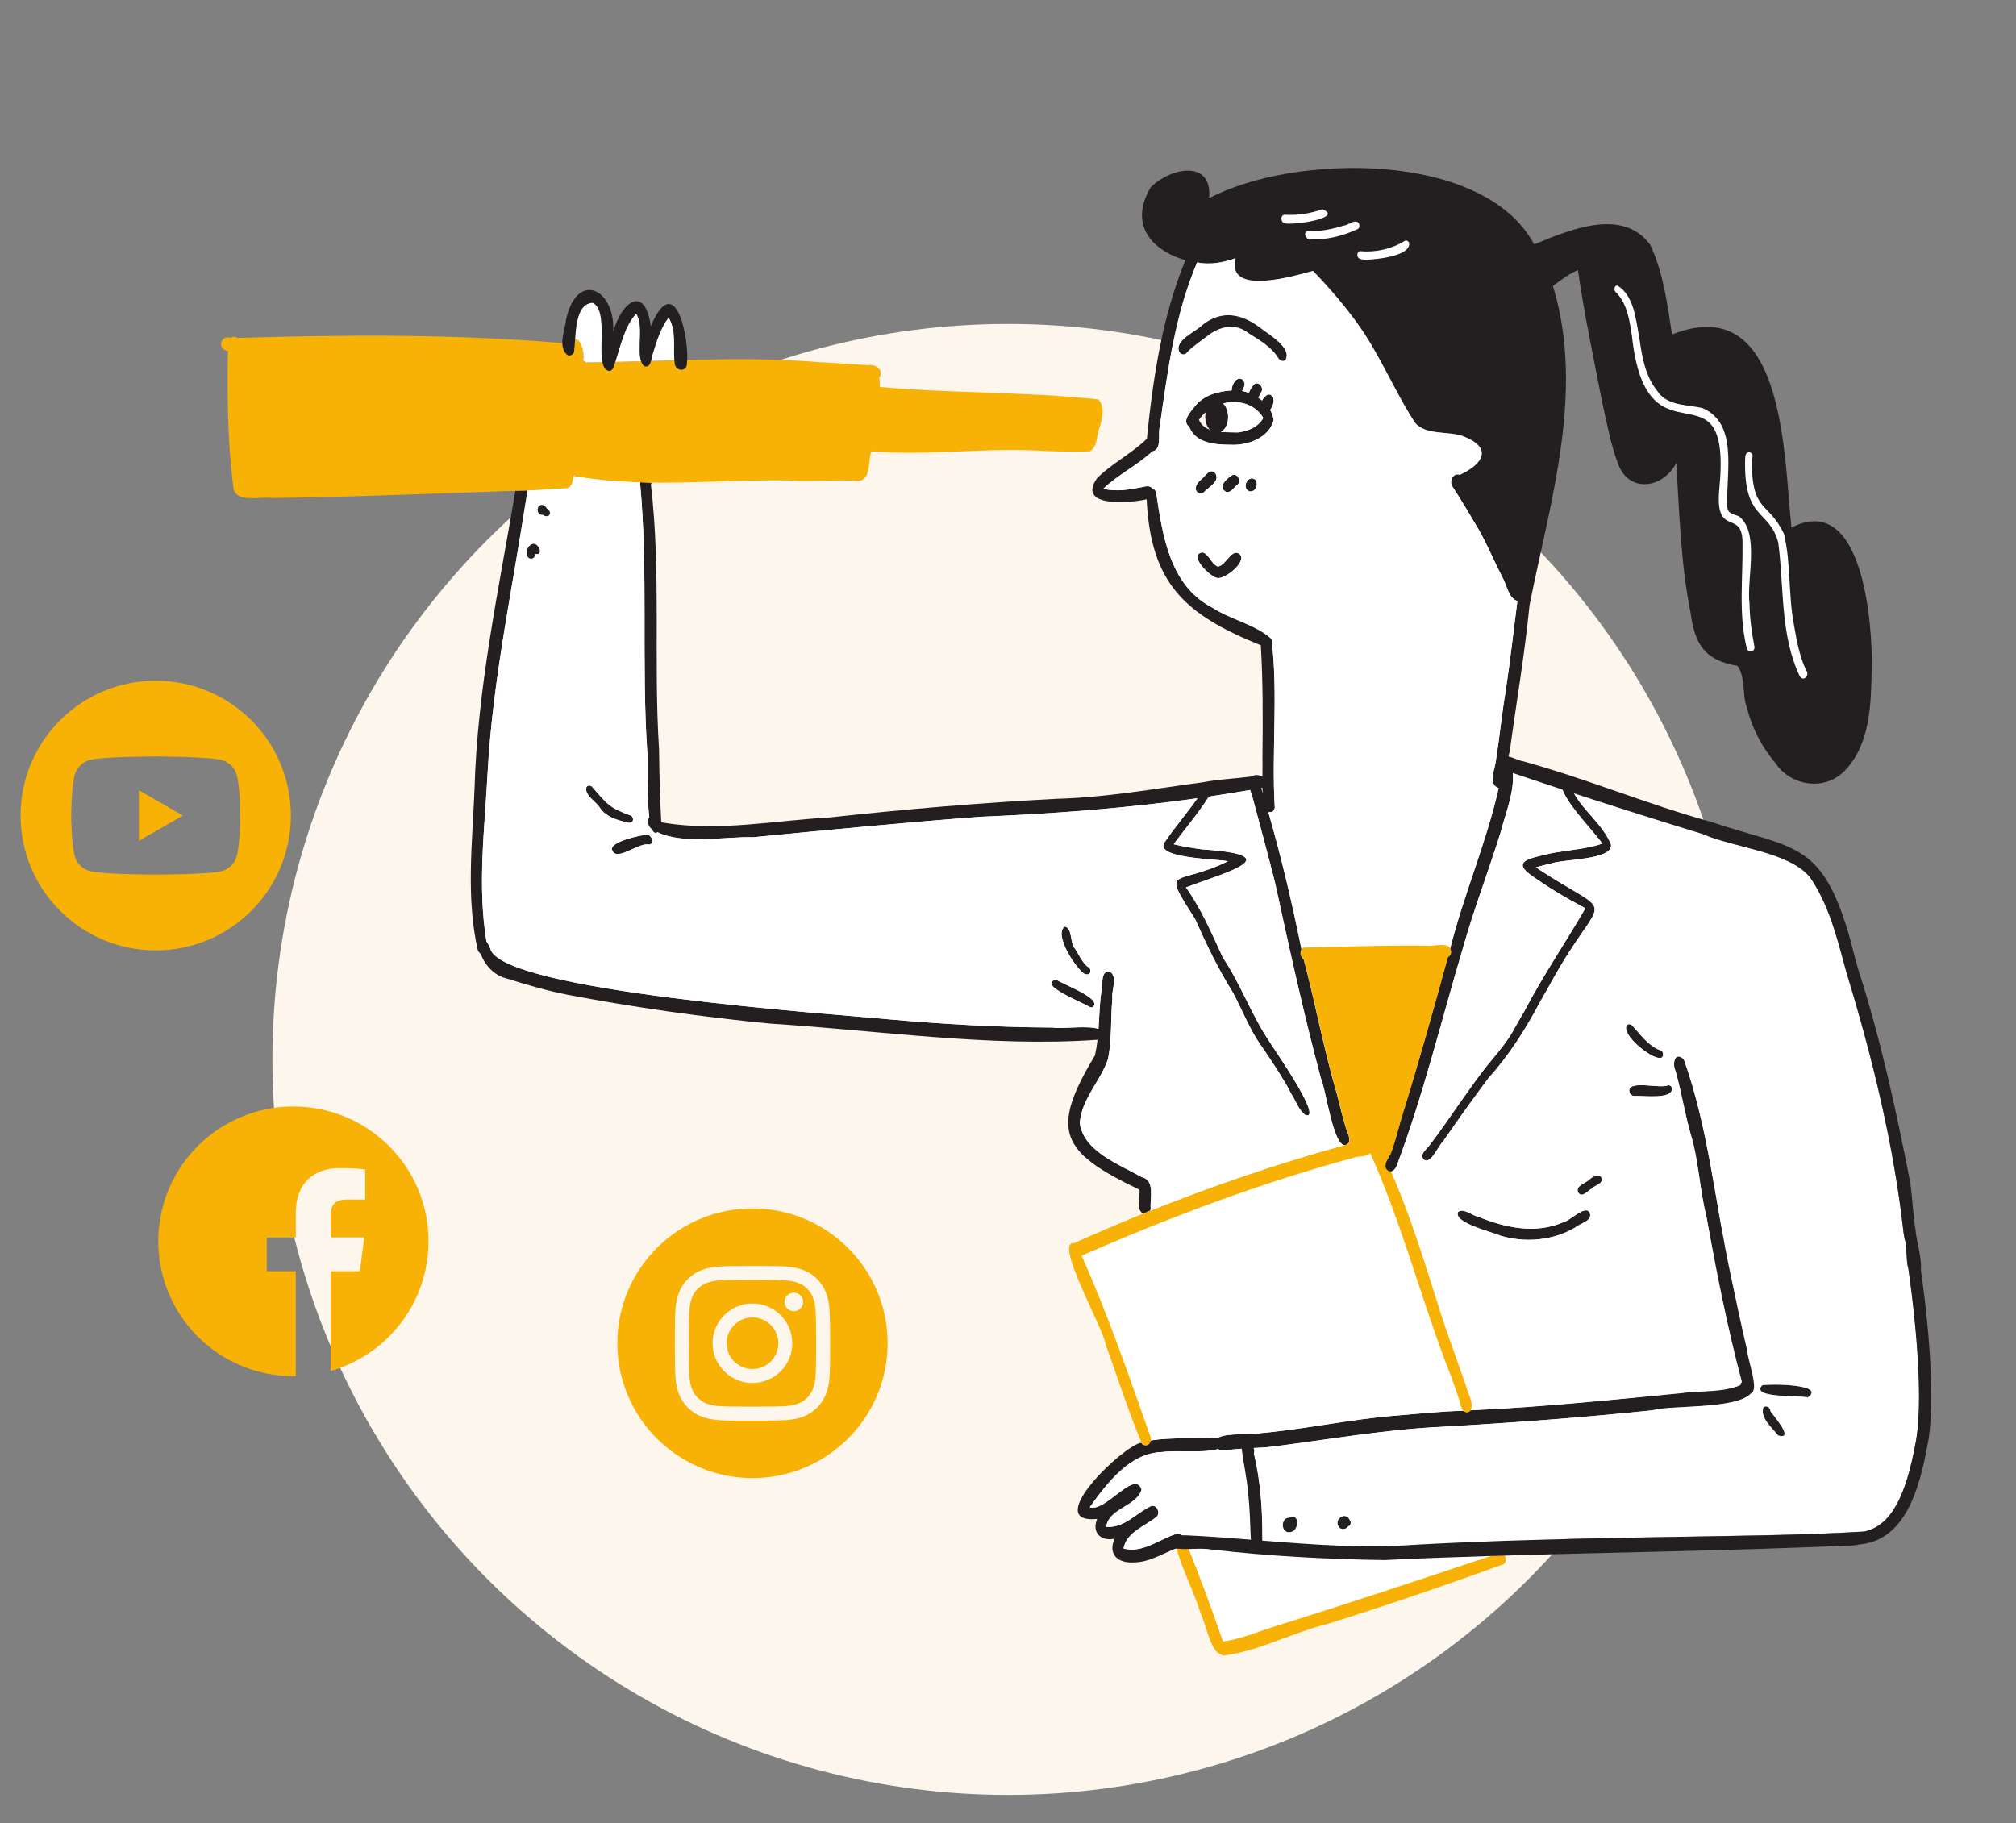 <?xml version="1.0" encoding="UTF-8"?><svg id="_圖層_1" xmlns="http://www.w3.org/2000/svg" xmlns:xlink="http://www.w3.org/1999/xlink" viewBox="0 0 283 256"><rect x="0" y="0" width="283" height="256" fill="#808080" stroke="none"/><defs><style>.cls-1{fill:none;}.cls-2{fill:#231f20;}.cls-3{fill:#fdf6ec;}.cls-4{fill:#fff;}.cls-5{fill:#f8b205;}.cls-6{clip-path:url(#clippath);}</style><clipPath id="clippath"><rect class="cls-1" x="2.89" y="23.58" width="268.2" height="208.85"/></clipPath></defs><circle class="cls-3" cx="141.5" cy="148.74" r="103.26"/><g class="cls-6"><path class="cls-2" d="M262.74,94.03c-.09,4.84-.19,10.48-3.78,14.17-2.76,2.9-7.56,2.19-9.72-1.06-1.93-2.26-3.29-4.91-4.02-7.79-.7-1.86-.14-4.27-1.33-5.87-4.68-.81-5.96-3.02-6.59-7.54-1.38-6.91-1.55-13.93-1.99-20.93-1.78,3.48-6.54,4.33-8.13.22-1.08-2.79-1.6-5.79-2.26-8.71-1.2-6.2-2.52-12.36-3.42-18.61-1.27.57-2.4,1.4-3.5,2.24,4.51,14.82-.39,30.24-3.29,44.82-.67,6.88-1.86,13.7-2.78,20.54-.07.18-.12.43-.16.71-.04.33-.07.71-.1,1.11-.02.31-.05.63-.08.95-.12,1.2-.34,2.31-1.07,2.39-.05-.01-.1-.03-.15-.04-1.62-.5-.44-2.83-.36-4.04.51-3.22.81-6.49,1.37-9.71.63-4.15,1.08-8.32,1.63-12.49-1.25-.42-1.46-2.21-2.06-3.25-1.14-2.2-2.09-4.51-3.31-6.69-1.2-2.02-2.38-4.04-3.66-6.01-.64-.7-.09-2.13.95-1.77,3.33-1.56,4.63-3.8.49-5.42-2.12-.77-5.2-.1-6.76-1.87-2.1-3.22-3.71-6.74-5.63-10.07,0,0,0,0,0,0-2.31-4.17-5.43-7.85-8.7-11.28-2.65.71-12.22,3.6-10.88-1.79-1.73.63-3.57.95-5.4.6-3.11,7.27-4.14,15.28-5.24,23.07-.29,1.03.35,3.25-1.05,3.47-2.12,1.97-4.78,3.24-6.88,5.24,1.82.45,3.78.11,5.59-.26.42-.11.94-.2,1.25.17.28.08.49.32.58.6.89,5.98,1.89,13.09,7.89,16.18,2.58,1.7,6.1,2.35,8.31,4.41.95,7.85-.02,15.81.45,23.67-.07.54-.51.72-.91.61-.27-.07-.52-.28-.61-.61-.1-.68-.15-1.37-.18-2.06-.01-.24-.02-.48-.03-.72-.01-.51-.01-1.03,0-1.54,0-.96.02-1.93,0-2.89.06-5.2.08-10.39-.23-15.58-10.6-4.3-15.44-8.57-16.03-20.5-2.26.53-9.92,1.22-6.94-2.98,2.11-2.09,4.84-3.44,6.97-5.51.87-8.5,2.14-17.13,5.41-25.07-5.08-1.52-7.84-5.24-4.87-10.24,2.63-2.68,8.67-4.09,8.21,1.53,11.69-6.23,38.52-6.81,45.62,6.49,4.86-2.01,12.4-5.28,16.3.06,0,0,0,0,0,0,1.83,3.91,2.41,8.34,3.05,12.58,15.94-6.31,15.68,17.13,16.77,27.11,10.08-5.18,11.43,13.72,11.27,19.97Z"/><path class="cls-2" d="M168.93,69.18s0-.01.01-.02c0,0,.01-.01.02-.02-.01.01-.03.02-.04.04Z"/><path class="cls-2" d="M169.01,69.1s-.04.04-.06.07c-.12.11-.29.17-.46.14-1.14-.36-.52-1.54.18-2.02.51-.44,1.2-1.64,1.91-.87.8,1.11-.87,1.95-1.57,2.68Z"/><path class="cls-2" d="M173.74,68.04c-.51.32-.91,1.17-1.58,1.04-1.28-.65-.04-1.83.72-2.31.74-.51,1.46.74.85,1.27Z"/><path class="cls-2" d="M175.3,68.95c-.82-.42-.41-1.68.41-1.8,1.26.1.68,2.2-.41,1.8Z"/><path class="cls-2" d="M178.3,57.56c-.28-.5-.68-.94-1.14-1.33-.17-.14-.35-.27-.53-.4-.41-.27-.85-.5-1.31-.67-.31-.12-.64-.21-.95-.27-.31-.07-.62-.1-.92-.1-.18,0-.37.01-.55.03-1.94.12-3.95.67-5.18,2.25-.58.75-1.88,2.04-.77,2.87.88,2.31,3.68,2.51,5.81,2.51,2.35.13,5.41-.96,6.03-3.46-.06-.5-.23-.98-.48-1.42ZM173.76,60.71c-.71-.03-1.55,0-2.37-.07-.54-.04-1.07-.13-1.54-.3h0c-.67-.25-1.23-.67-1.55-1.39.26-.4.58-.76.95-1.07h0c.7-.6,1.55-1.01,2.45-1.24,2.1-.52,4.46.04,5.63,2.02-.64,1.29-2.2,1.9-3.57,2.05Z"/><path class="cls-2" d="M171.39,60.65c-.15.08-.33.13-.52.15-.42-.03-.76-.2-1.02-.45h0c-.59-.58-.77-1.59-.6-2.46h0c.21-1.05.94-1.88,2.11-1.49.12.07.24.15.34.25,1.02.97.93,3.36-.31,4Z"/><path class="cls-2" d="M174.36,54.89s-.04.07-.06.11c-.11.44-.41.94-.93.68-.33-.15-.47-.49-.47-.87,0-.91.76-2.06,1.53-1.51.53.46.23,1.09-.07,1.59Z"/><path class="cls-2" d="M177.09,54.98c-.14.29-.31.56-.46.85-.03.07-.07.15-.1.22-.1.25-.36.41-.63.36-.67-.21-.75-.73-.58-1.26.14-.43.43-.87.7-1.15.57-.6,1.41.36,1.08.97Z"/><path class="cls-2" d="M178.3,57.56c-.4.53-.96.8-1.37.21-.26-.26-.1-.96.23-1.53.34-.61.88-1.08,1.28-.74.6.34.36,1.41-.14,2.06Z"/><path class="cls-2" d="M180.45,50.55c-.32.27-.77.09-.99-.24-.96-1.6-2.66-2.56-4.2-3.53-1.9-1.51-4.13-.93-5.89.48-.98.76-2.06,1.45-2.88,2.39-.1.09-.22.12-.34.12-.24,0-.47-.14-.6-.35-.78-1.61,2.28-2.81,3.23-3.79,2.78-2.21,5.63-1.56,8.28.5,1.16.9,4.32,2.73,3.39,4.41Z"/><path class="cls-2" d="M170.84,81.14c-.97-.14-4.15-3.28-2.03-3.59.95.31,1.23,1.63,2.15,1.99,1.14-.12,1.97-2.7,3.09-1.71,1.03,1.06-2.18,3.59-3.21,3.31Z"/><path class="cls-2" d="M73.43,66.38c.2.03.37.15.5.3-.4.03-.8.06-1.2.08.11-.27.41-.43.7-.39h0Z"/><path class="cls-2" d="M68.45,108.42c-.41,7.91-1.46,15.87-.17,23.75,0,0,0,0,0,.01.07.61.45,1.58-.37,1.8-.16.03-.32-.01-.45-.1-.18-.11-.33-.3-.39-.49-1.68-7.39-.76-15.08-.46-22.58.39-14.14,3.39-28,5.74-41.91.16,0,.33,0,.5-.01.39,0,.79-.02,1.18-.04-1.94,13.17-4.86,26.25-5.58,39.57Z"/><path class="cls-2" d="M154.97,145.91c-.3.02-.6.05-.9.07-15.06,1.07-30.71-1.31-45.89-2.26-9.54-.93-19.05-2.26-28.47-4.05-2.83-.56-5.6-1.34-8.34-2.22-1.91-.42-3.22-1.76-3.9-3.56-1.19-1.75-.13-2.9.82-1.71.18.23.36.54.52.95,1.3,6.05,48.38,9.24,56.01,9.98,7.66.68,15.32,1.12,23.01,1.15,1.08.24,4.67-.33,6.37.18.75.22,1.13.66.77,1.46Z"/><path class="cls-2" d="M161.53,169.66c0,.11-.02.22-.06.31-.23.1-.46.2-.69.3-.1.04-.2.09-.31.13,0,0,0,0,0,0-1.11-.7-.35-2.29-.53-3.37-11.03-5.29-12.63-8.23-6.23-18.86.16-.72.28-1.45.36-2.19.06-.5.1-1.01.13-1.52.12-1.76.16-3.53.41-5.27.23-.86-.16-3.09,1.24-2.74,1.09.82.14,2.58.3,3.76-.25,2.79-.06,5.65-.59,8.41-1.03,3.17-3.77,5.65-3.98,9.12.6,3.95,5.52,5.73,8.65,7.51,1.97.43,1.18,2.95,1.3,4.42Z"/><path class="cls-2" d="M92.86,116.19c-.21.33-.39.54-.56.65-.34.23-.6.04-.8-.43-.16-.39-.28-.97-.36-1.67-.39-3.1-.14-8.43-.28-9.07-.85-12.65.16-25.34-1.02-37.96,0,0,0-.01,0-.02.16.01.33.02.49.03.37.02.74.05,1.12.06-.01.09-.04.17-.08.25,1.46,12.35.34,24.84,1.15,37.24h0c.03,3.39.13,6.76.3,10.13.01.26.03.52.04.78Z"/><path class="cls-2" d="M177.38,110.57c-.05,0-.1.02-.15.03-.06.01-.12.02-.18.03-.52.09-1.04.19-1.56.28-1.86.32-3.72.62-5.59.9-.6.09-1.21.18-1.81.26-10.06,1.41-20.27,2.18-30.42,2.6-10.66.8-21.3,1.84-31.94,2.87-3.94-.11-9.78,1.07-13.43-.7-.24-.11-.47-.24-.69-.39-.04-.01-.08-.03-.11-.05-.54-.3-.74-1.27-.36-1.67.14-.15.37-.22.68-.14.42.15.64.59,1,.8.1.06.21.1.34.12,7.74,1.27,15.56-.31,23.3-.74,10.6-1.16,21.22-2.06,31.87-2.62,6.88-.18,13.65-1.4,20.45-2.31,2.26-.43,4.55-.52,6.82-.81.05,0,.09-.01.14-.02.22-.12.45-.18.68-.18.3-.01.58.07.81.21.47.29.68.87.16,1.51Z"/><path class="cls-2" d="M236.44,148.84s-.04-.04-.06-.06c0-.01,0-.02-.01-.03.03.03.05.06.07.09Z"/><path class="cls-2" d="M245.79,195.62c-.21.07-.5.03-.91-.18-.13-.47-.25-.94-.38-1.41-2.03-7.64-3.61-15.62-5.01-23.44,0,.03.01.06.01.09-.95-3.81-1.05-7.78-2.21-11.54-.81-2.89-1.28-5.86-2.09-8.75-.53-1.07-.08-2.9,1.18-1.62,3.46,9.73,4.38,20.13,6.55,30.2.75,3.59,1.51,7.18,2.35,10.75-.01,1.04,1.71,5.46.52,5.88Z"/><path class="cls-2" d="M246.14,194.54c.04.42-.09.78-.35,1.08-1.95,2.3-11.43,1.65-13.8,2.39-9.85,1.03-19.71,1.76-29.59,2.32-8.02.38-15.9,1.8-23.85,2.79-.86.11-1.72.15-2.59.19-.55.03-1.1.05-1.66.09-.52.03-1.03.08-1.55.14-.56.1-1.3.2-1.76-.09-.2-.13-.35-.33-.41-.65-.13-.48.1-.8.54-1.02,1.36-.66,4.74-.29,5.7-.57,6.31-.55,12.5-1.92,18.81-2.45,3.26-.28,6.52-.61,9.8-.71.05.06.12.1.19.13,0,0,0,0,.01,0,0,0,0,0,0,0,.13.07.29.08.43.05,0,0,0,0,.01,0,.15-.03.29-.11.37-.25,9.98-.44,19.92-1.48,29.86-2.44-.04,0-.08,0-.12,0,2.69-.34,5.56-.05,8.1-1.09,0-.18.09-.33.21-.45.12-.11.27-.18.43-.21.53-.27,1.09.18,1.21.71Z"/><path class="cls-2" d="M171.96,203.15c-.31.12-.64.23-.97.31-2.5.62-5.32.1-7.89.41-4.57.16-7.67,4.35-10.13,7.75,2.2.77,6.34-5.39,7.28-2.47-.69,2.36-4.55,2.56-4.97,5.21,2.54.24,4.19-1.93,6.31-2.91.8-.25,1.36.99.76,1.51-1.63,1.33-4.23,2.16-4.63,4.46,2.66.68,4.96-1.27,7.37-2.05.3-.1.57,0,.77.19.28.26.42.71.33,1.08-.06.22-.2.41-.45.52-.19.06-.38.13-.57.2-.04.01-.08.03-.12.05-1.95.76-3.79,1.96-5.93,1.95-2.19.13-3.64-1.14-2.65-3.34-1.92.44-3.26-.87-2.45-2.76-7.89.75,3.61-10.29,6.17-10.7.02.02.03.04.05.07.01.02.03.04.05.06l.05.05s.04.03.05.04c.18.13.39.16.59.12,0,0,0,0,0,0h0c.27-.07.51-.28.53-.62,0-.01,0-.03,0-.04h0c3.16-.48,6.41-.2,9.59-.43.11,0,.22-.01.32-.02.76-.24,1.28,1.08.51,1.38Z"/><path class="cls-4" d="M175.61,216.17c-3-.24-5.99-.47-8.99-.61-.21,0-.48-.02-.76-.01-.2-.19-.47-.29-.77-.19-2.41.78-4.71,2.74-7.37,2.05.4-2.3,3-3.13,4.63-4.46.6-.52.04-1.75-.76-1.51-2.11.98-3.77,3.15-6.31,2.91.43-2.65,4.28-2.85,4.97-5.21-.95-2.92-5.09,3.24-7.28,2.47,2.46-3.4,5.57-7.59,10.13-7.75,2.57-.31,5.38.21,7.89-.41.46.3,1.2.19,1.76.09.51-.07,1.03-.11,1.55-.14.22,2.01.73,4,.86,6.03.3,2.18.31,4.36.41,6.56,0,.06.01.12.03.18Z"/><path class="cls-2" d="M177.2,216.3c-.15.9-1.39.77-1.59-.13-.02-.06-.03-.12-.03-.18-.11-2.19-.11-4.38-.41-6.56-.13-2.03-.64-4.02-.86-6.03h0c-.07-.91,1.1-1.22,1.48-.4,0,0,0,0,0,0,.06.1.12.2.17.31.11.24.17.49.05.75.94,3.91,1.2,7.93,1.19,11.93,0,.11,0,.22,0,.31Z"/><path class="cls-5" d="M195.27,164.52c-.08,0-.16,0-.23-.02-.09-.02-.17-.06-.24-.1,0,0,0,0,0,0-.14-.1-.24-.23-.3-.39,0-.01-.01-.02-.01-.03,0,0,0,0,0,0-.01-.04-.03-.08-.04-.13-.07-.29-.03-.62.15-.87,0,0,0,.01,0,.02,0,0,0,.01.01.02.14.29.27.59.39.88.09.2.17.4.25.6,0,.01.01.03.02.04h0Z"/><path class="cls-5" d="M171.16,232.11c-.08-.01-.16-.03-.26-.07-1.28-1.45-1.52-3.69-2.33-5.45-.94-3.05-2.47-5.92-3.35-8.96v.04c-.02-.09-.03-.18-.03-.26,0-.02,0-.04,0-.06.03-.56.56-.84,1.01-.72.26.07.51.28.61.65h0c.03.07.05.13.08.2,1.69,4.26,3.29,8.55,4.77,12.88.02.03.04.06.07.09.39.63.27,1.79-.56,1.66h0Z"/><path class="cls-4" d="M209.19,218.47c-10.18,3.4-20.37,6.78-30.61,9.98-2.26.72-4.5,1.68-6.86,1.99-.02-.03-.04-.07-.07-.09-1.48-4.33-3.08-8.62-4.77-12.88,1.08-.03,2.18-.1,3.21.08,0,0,0,0,.01,0,.06,0,.12,0,.18.01,7.98.92,16,1.34,24.03,1.46,4.95-.23,9.91-.41,14.87-.57Z"/><path class="cls-5" d="M210.81,219.7c-8.08,2.94-16.24,5.72-24.45,8.3-4.93,1.19-9.57,3.82-14.61,4.43-.24-.02-.44-.14-.59-.31-.44-.51-.42-1.48.36-1.63.07,0,.14-.02.2-.03,2.36-.31,4.6-1.27,6.86-1.99,10.24-3.2,20.43-6.58,30.61-9.98.23-.08.47-.16.7-.23.43-.77,1.09-.4,1.36.17.24.48.2,1.1-.44,1.29Z"/><path class="cls-2" d="M189.39,160.22s0,0,0,.01c-.04.16-.13.31-.3.43-.01.01-.03.03-.05.04-.07.04-.14.06-.21.07h0c-1.7.2-2.74-8.08-3.42-9.4-2.43-9.09-4.44-18.3-6.44-27.49-1.02-4.02-2.1-8.04-3.18-12.05-.08-.27-.2-.59-.31-.92-.25-.73-.43-1.5.11-1.86.16-.11.38-.18.69-.2.04,0,.08,0,.12,0,.61.02.96.99.52,1.39.04.13.08.26.12.39.07.23.14.45.21.68.27.89.53,1.78.79,2.67,1.83,6.35,3.35,12.8,4.66,19.29,0,0,0,0,0,.01,0,0-.01.02-.01.03-.05.07-.08.14-.09.22-.01.04-.02.08-.03.12-.05.35.08.74.34.98.03.03.07.06.1.08,1.67,6.3,2.83,12.72,4.68,18.98.38,1.56.77,3.11,1.23,4.65.06.25.18.53.29.81.14.37.26.75.18,1.08Z"/><path class="cls-2" d="M210.67,116.79c-1.7,5.5-3.79,10.87-5.34,16.41-3.01,10.12-5.52,20.48-9.22,30.35,0,0,0-.01.01-.02-.2.58-.54.89-.87.96-.04.01-.08.01-.13.02h0s-.05,0-.08,0c-.17-.02-.31-.1-.42-.25h0s-.02-.03-.03-.04c-.04-.06-.07-.13-.09-.21,0-.01-.01-.02-.01-.03,0,0,0,0,0,0-.02-.08-.04-.18-.04-.29,0,0,0-.01,0-.02,0-.12,0-.26.03-.41.03-.05.06-.1.09-.14.02-.03.04-.06.06-.09.13-.22.24-.44.35-.67,0,0,0,0,0,0,.22-.45.4-.9.57-1.37,0-.01,0-.03.01-.04,0,0,0,0,0-.01.36-1.02.62-2.08.91-3.13,0,0,0-.01,0-.02.17-.63.35-1.26.56-1.87.27-.86.53-1.72.8-2.58.18-.58.35-1.16.52-1.75,1.15-3.81,2.23-7.64,3.3-11.48.09-.32.18-.63.26-.95.45-1.6.89-3.21,1.33-4.81.13-.04.24-.12.3-.23h0s.02-.03.03-.05c.05-.09.08-.19.09-.3,0-.05,0-.11,0-.17,0-.14-.04-.28-.11-.39,1.91-7.63,5.09-14.88,6.81-22.56,0-.02,0-.03.01-.05.15-.56.2-1.94.5-2.73.17-.43.41-.69.79-.52.18.08.39.25.64.54.03.22.06.45.07.67.18,2.77-1.03,5.6-1.71,8.26Z"/><path class="cls-4" d="M211.38,96.88c.63-4.15,1.08-8.32,1.62-12.49-1.25-.42-1.46-2.21-2.06-3.25-1.14-2.2-2.09-4.51-3.31-6.69-1.2-2.02-2.38-4.04-3.66-6.01-.64-.7-.09-2.13.95-1.77,3.33-1.56,4.63-3.8.49-5.42-2.12-.77-5.2-.1-6.76-1.87-2.1-3.22-3.71-6.74-5.63-10.07,0,0,0,0,0,0-2.31-4.17-5.43-7.85-8.7-11.28-2.65.71-12.22,3.6-10.88-1.79-1.73.63-3.57.95-5.4.6-3.11,7.27-4.14,15.28-5.24,23.07-.29,1.03.35,3.25-1.05,3.47-2.12,1.97-4.78,3.24-6.88,5.24,1.82.45,3.78.11,5.59-.26.42-.11.94-.2,1.25.17.28.08.49.32.58.6.89,5.98,1.89,13.09,7.89,16.18,2.58,1.7,6.1,2.35,8.32,4.41.95,7.85-.02,15.81.45,23.67-.07.54-.51.72-.91.61,1.83,6.35,3.35,12.8,4.66,19.29,0,0,0,0,0,.01.06-.09.14-.16.24-.22,0,0,0,0,0,0,5.67-.13,11.45-.33,17.15-.27.91.13,1.84-.22,2.71-.05.49-.06.83.39.87.84,0-.14-.04-.28-.1-.39,1.91-7.63,5.09-14.88,6.81-22.56-1.62-.5-.44-2.83-.36-4.04.51-3.22.81-6.49,1.37-9.71ZM168.66,67.28c.51-.44,1.2-1.64,1.91-.87.8,1.11-.87,1.95-1.57,2.68-.01.02-.03.03-.04.05-.01.01-.03.02-.04.04,0,0,0-.01.01-.02-.12.11-.29.17-.46.14-1.14-.36-.52-1.54.18-2.02ZM170.84,81.14c-.97-.14-4.15-3.28-2.03-3.59.95.31,1.23,1.63,2.15,1.99,1.14-.12,1.97-2.7,3.09-1.71,1.03,1.06-2.18,3.59-3.21,3.31ZM172.88,66.77c.74-.51,1.46.74.85,1.27-.51.32-.91,1.17-1.58,1.04-1.28-.65-.04-1.83.72-2.31ZM175.3,68.95c-.82-.42-.41-1.68.41-1.8,1.26.1.68,2.2-.41,1.8ZM178.78,58.98c-.62,2.51-3.68,3.59-6.03,3.46-2.14,0-4.93-.21-5.81-2.51-1.11-.82.19-2.12.77-2.87,1.24-1.58,3.25-2.13,5.18-2.25,0-.91.76-2.06,1.53-1.51.53.46.23,1.09-.07,1.59.32.06.64.16.96.27.14-.43.43-.87.7-1.15.57-.6,1.41.36,1.08.97-.14.29-.31.56-.46.85.19.12.37.26.53.4.34-.61.88-1.08,1.28-.74.6.34.36,1.41-.14,2.06.26.44.43.92.48,1.42ZM180.45,50.55c-.32.27-.77.09-.99-.24-.96-1.6-2.66-2.56-4.2-3.53-1.9-1.51-4.13-.93-5.89.48-.98.76-2.06,1.45-2.88,2.39-.1.09-.22.12-.34.12-.24,0-.47-.14-.6-.35-.78-1.61,2.28-2.81,3.23-3.79,2.78-2.21,5.63-1.56,8.28.5,1.16.9,4.32,2.73,3.39,4.41Z"/><path class="cls-4" d="M177.33,58.66c-.64,1.29-2.2,1.9-3.57,2.05-.71-.03-1.55,0-2.37-.07,1.24-.64,1.33-3.03.31-4,2.1-.52,4.46.04,5.63,2.02Z"/><path class="cls-4" d="M205.62,198.2c-.07-.03-.13-.08-.19-.13-3.28.09-6.54.43-9.8.71-6.31.53-12.5,1.89-18.81,2.45-.95.28-4.33-.09-5.69.57-3.18.24-6.42-.05-9.59.43.03-.18.01-.37-.08-.55-3.01-8.54-5.95-17.1-9.65-25.38,12.37-5.39,24.98-10.16,38.01-13.7h0s.06-.01.08-.02c.77-.35,1.86-.03,2.43-.68,4.26,9.44,6.87,19.42,10.48,29.1.75,1.82,1.41,3.69,2.03,5.56.08.5.34,1.38.78,1.66Z"/><path class="cls-5" d="M206.45,198.01c-.13.13-.26.21-.37.25,0,0,0,0-.01,0-.16.05-.31.03-.43-.05,0,0,0,0,0,0,0,0,0,0-.01,0-.44-.28-.7-1.15-.78-1.66-.61-1.87-1.27-3.74-2.02-5.56-3.61-9.67-6.23-19.66-10.48-29.1-.57.65-1.66.33-2.43.68-.03,0-.05.01-.08.02h0c-13.03,3.54-25.64,8.31-38.01,13.7,3.7,8.28,6.64,16.84,9.65,25.38.09.18.11.38.08.55,0,.01,0,.03,0,.04-.07.29-.27.53-.53.62h0s0,0,0,0c-.18.06-.39.03-.59-.12-.02-.01-.03-.03-.05-.04-.03-.03-.07-.07-.1-.11-.02-.02-.03-.04-.05-.07-1.87-4.48-3.35-9.14-5.01-13.72-.16-1.99-7.37-14.62-4.45-14.29,3.22-1.44,6.46-2.83,9.73-4.15.11-.04.21-.09.31-.13,9.13-3.68,18.44-6.88,27.94-9.48.04,0,.08-.01.11-.02h0c.1-.03.18-.06.25-.1.17-.1.26-.25.3-.43,0,0,0,0,0-.01.06-.31-.05-.7-.18-1.08-.11-.3-.23-.59-.29-.81-.46-1.53-.85-3.09-1.23-4.65-1.85-6.25-3.01-12.67-4.68-18.98-.03-.03-.07-.05-.1-.08-.26-.24-.39-.64-.34-.98,0-.04.01-.08.03-.12.02-.08.05-.15.09-.22,0,0,0-.02.01-.03.06-.09.14-.16.24-.22,0,0,0,0,0,0,5.67-.13,11.45-.33,17.15-.27.91.13,1.84-.22,2.71-.05.49-.06.83.39.87.84,0,.06,0,.11,0,.17,0,.11-.04.21-.09.3,0,.02-.02.03-.03.05h0c-.07.1-.17.18-.3.23-.44,1.61-.88,3.21-1.33,4.81-.09.32-.18.63-.26.95-1.07,3.84-2.17,7.66-3.3,11.48-.17.58-.35,1.17-.52,1.75-.4,1.33-.8,2.65-1.21,3.97-.05.16-.1.32-.14.48,0,0,0,.01,0,.02-.31,1.04-.58,2.1-.91,3.13,0,0,0,0,0,.01,0,.01-.01.03-.01.04-.13.41-.28.81-.43,1.2-.04.05-.09.1-.14.16,0,0,0,0,0,0-.14.18-.27.41-.36.64-.02.04-.03.08-.05.12-.07.19-.11.37-.12.55,0,0,0,.01,0,.02,0,.06,0,.11,0,.16.01.14.06.27.15.38,0,.01.02.03.03.04h0c.05.06.11.1.18.14,0,0,0,0,0,0,.09.05.19.08.32.1h0s.09.01.14.02c2.91,6.61,4.93,13.49,7.12,20.35,1.06,3.19,2.24,6.34,3.33,9.51.26,1.16,1.19,2.46.74,3.62h0Z"/><path class="cls-5" d="M154.21,56.08c-10.14-1.1-20.52-.83-30.72-1.75.03-.42.03-.85-.08-1.26.76-1.13-.48-2-1.58-1.8-2.26-.15-4.51-.3-6.77-.42-6.2-.52-12.4-.47-18.6-.31-.6.02-1.2.03-1.79.05-1.09.03-2.19.07-3.28.1-.46.01-.92.03-1.38.04-1.22.03-2.43.07-3.65.09-.6.01-1.2.03-1.8.03-.77.01-1.55.03-2.32.03-.1-.13-.23-.22-.37-.25.21-1.01-.26-3.01-1.16-3.04-.28,0-.61.18-.96.65-.28-.03-.55-.05-.83-.07-15-1.28-30.47-1.19-45.62-.72-.24-.19-.63-.24-.87-.02-1.54-.45-1.98,1.65-.44,1.84-.08,6.29-.06,12.62.74,18.87.05,2.68,3.72,1.5,5.47,1.78,11.39-.13,22.75-.65,34.14-1.01.16,0,.33,0,.5-.01,2.17-.06,4.33-.26,6.49-.33.94.06,1.11-1.01,1.19-1.73,3.09.54,6.19.79,9.31.88.16,0,.32.01.49.01,6.79.17,13.63-.39,20.42-.28,3.24.24,6.5-.16,9.72.08,1.87-.08,1.37-2.87,1.86-4.16,7.49.62,15.07-.43,22.59-.14,2.68.14,5.39.23,8.06.14,1.07-.56.98-2.16,1.31-3.19.43-1.16.89-3.1-.08-4.09ZM72.83,66.6s.04-.05.07-.07c.02-.02.05-.04.07-.06.03-.02.05-.03.08-.05.03-.01.06-.03.09-.03.06-.02.12-.03.18-.03.03,0,.07,0,.1,0,.1.02.19.05.28.11.02.01.04.03.06.04.01,0,.02.02.03.03.01.01.03.02.04.03.01.01.03.02.04.04.02.02.03.04.05.06-.4.03-.8.06-1.2.08.03-.06.06-.11.1-.16Z"/><path class="cls-5" d="M74.62,67.64c-1.73.22-3.66-1.74-1.32-2.54,2.71-.98,4.41,1.29,2.36,1.71,0,.55-.52.92-1.05.82Z"/><path class="cls-4" d="M84.56,50.85c-.77.01-1.55.03-2.32.03-.1-.13-.23-.22-.37-.25.21-1.01-.26-3.01-1.16-3.04.14-2.17.43-4.94,2.43-5.1,2.09.89.94,5.98,1.41,8.36Z"/><path class="cls-4" d="M90.01,50.72c-1.22.03-2.43.07-3.65.09.78-2.32,1.27-4.95,2.94-6.8,1.12,1.65.11,4.97.7,6.71Z"/><path class="cls-4" d="M94.67,50.58c-1.09.03-2.19.07-3.28.1.09-.33.13-.69.22-.94.54-1.79,1.12-3.68,2.25-5.2,1.14,1.79.64,4.02.82,6.04Z"/><path class="cls-2" d="M96.46,50.54c0,.17-.01.33-.03.48.02,1.28-1.67,1.12-1.72-.05-.02-.13-.03-.25-.04-.38-.18-2.02.32-4.25-.82-6.04-1.13,1.52-1.71,3.4-2.25,5.2-.08.25-.13.61-.22.94-.14.5-.37.92-.98.71-.18-.18-.31-.41-.4-.67-.6-1.73.42-5.05-.7-6.71-1.67,1.85-2.16,4.48-2.94,6.8-.02.07-.05.14-.07.21-.12.4-.22.95-.7,1.05-.58-.03-.87-.5-1.02-1.22-.48-2.38.67-7.47-1.41-8.36-2,.16-2.29,2.93-2.43,5.1-.05.71-.08,1.35-.15,1.82-.13.37-.53.61-.92.43-.52-.42-.7-1.01-.72-1.66-.03-1.11.43-2.4.53-3.36,1.58-6.98,6.94-4.2,6.61,1.74,1.17-4.14,4.42-6.76,5.28-.78,3.25-7.68,5.24.78,5.12,4.77Z"/><path class="cls-4" d="M180.35,31.34c-.62-.08-.65-1.24.05-1.19,1.78.11,3.57-.19,5.25-.77,3.1,1.28-4.42,2.29-5.29,1.96Z"/><path class="cls-4" d="M184.07,33.61c-.8.16-1.28-1.14-.35-1.22.54.06,1.09.05,1.63,0h0c.98-.1,1.94-.33,2.88-.6h0c.14-.04.29-.09.43-.13-.02,0-.05.01-.07.02.7-.03,1.69-1.07,2.18-.29.11.24.1.63-.17.77-2.02.93-4.28,1.54-6.52,1.43h0Z"/><path class="cls-4" d="M191.73,36.46c-.49-.01-1.23-.05-1.19-.71.01-.25.2-.52.48-.48-.02,0-.04,0-.06,0,2.13.19,4.39-.3,6.21-1.44.22-.15.5,0,.62.19.46,1.92-4.67,2.44-6.06,2.44Z"/><path class="cls-4" d="M245.19,90.94c-1.17-4.81-.51-9.76-.58-14.65v.09c.09-5.12-3.87-.72-3.27-7.59,1.9-19.2-10.18-2.17-12.26-21.67,0,.03,0,.06.01.09-.32-2.11-.63-4.48-2.17-6.1-.4-.2-.41-1.01.11-1.03,2.31,1.37,2.6,4.7,3.05,7.13v-.02c0,.07.02.13.03.2,0-.03,0-.06-.01-.09.03.18.05.37.08.55,0-.02,0-.04,0-.06.34,2.47.83,5.04,2.42,7.04,0,0-.01-.02-.02-.03,1.4,2.25,4.18,1.95,6.44,2.51,4.98,2.16,3.29,8.99,3.46,13.33-.13,1.42.51,1.45,1.64,1.85,2.95,2.38,1.04,8.76,1.47,12.25.03,2.01.3,4.01.68,5.98.19.8-.92,1.08-1.07.22h0Z"/><path class="cls-4" d="M252.66,94.97c-2.79-5.81-2.2-12.54-3.03-18.78-1.28-4.82-4.98-3.03-4.64-12.03.08-1.12,1.43-.67.93.25-.09,7.69,2.33,5.88,4.51,10.56,1,4.15.59,8.5,1.39,12.7,0,0,0-.01,0-.02,0,.03,0,.07.01.1.38,2.16.77,4.37,1.71,6.36.53.63-.29,1.67-.87.86h0Z"/><path class="cls-2" d="M91.1,118.58c-1.39-.37-4.52,2.42-5.14.83-.67-1.17,4.1-2.23,4.94-2.22.62.08,1.02,1.33.2,1.39Z"/><path class="cls-2" d="M88.59,114.53s-.05-.03-.08-.04c.02,0,.04.02.06.03,0,0,.01,0,.02.01Z"/><path class="cls-2" d="M88.56,115.51s0,0-.01,0c-.2.05-.41-.01-.6-.06-1.35-.31-2.75-.73-3.63-1.87-.51-.99-2.37-1.9-2-3.08.19-.28.55-.26.78-.05,2.16,2.47,2.38,2.93,5.5,4.08.33.23.38.84-.05.97Z"/><path class="cls-2" d="M153.39,141.41s0,0-.01,0c-.2.07-.39-.02-.57-.11-.68-.48-7.41-3.11-4.53-3.77.84.66,6.59,2.68,5.11,3.87Z"/><path class="cls-2" d="M152.6,136.8s.02,0,.03,0c-.14-.01-.26-.03-.4-.07-1.24-.81-4.34-5.52-2.78-6.64,1.14.15.7,2.35,1.49,3.15.53.83.97,1.82,1.7,2.48.56.1.62,1.14-.04,1.09Z"/><path class="cls-2" d="M183.29,156.58c-1.01-.68-1.4-2.1-2.09-3.1,0,.01.01.02.02.04-.01-.02-.02-.05-.03-.07-.16-.3-.32-.59-.47-.89,0,0,0,0,0-.01-1.07-1.86-2.26-3.65-3.47-5.42-.06-.09-.12-.18-.19-.27-.02-.02-.04-.05-.05-.07-1.64-2.32-2.63-5.03-3.99-7.52-2.02-3.24-3.67-6.63-5.2-10.13,0,0,0,0,0,.01-.04-.07-.08-.14-.12-.22,0,0,0-.01-.01-.02,0,0,0,0,0,0,0,0,0,0,0,0,0,0,0,0,0,0-4.8-7.49-2.71-4.37,4.68-7.99-1.34-.33-10.8-.37-8.79-2.81,1.42-2.07,3.06-3.98,4.51-6.03.14-.19.27-.39.4-.58.26-.33.45-.86.93-.87.5.02.81.87.48,1.19-.06.06-.15.1-.26.12-1.48,2.31-3.26,4.4-4.89,6.59,1.3.33,2.63.54,3.96.72,12.46.83,3.33,3.26-2.23,5.34,2.17,3.05,3.62,6.48,5.18,9.85,2.51,3.74,4.01,8.05,6.52,11.77.49.86,7.61,10.96,5.12,10.38Z"/><path class="cls-2" d="M217.71,121.24c-.71.16-1.42.33-2.12.54,11.75,7.73,9.57,2.64,2.12,16.19-.01.03-.03.05-.04.08-.51.9-1.01,1.8-1.53,2.7-2.02,3.81-4.31,7.41-7.2,10.62-2.18,2.91-4.29,5.87-6.36,8.86-.66.58-1.8,3.46-2.76,2.52-.57-.77.47-1.39.86-1.98.08-.1.16-.2.24-.31,2.63-3.51,4.99-7.22,7.69-10.68,1.47-1.82,3.06-3.55,4.13-5.66.43-.75.86-1.5,1.3-2.25h0s.01-.03.02-.04c2.58-4.92,5.71-9.51,8.49-14.31-2.73-1.44-5.4-3.02-7.89-4.84-2.42-1.86.63-2.26,2.14-2.67,2.25-.56,4.59-.65,6.85-1.2.42-.09.85-.22,1.26-.37-.64-1.13-4.7-5.16-5.59-7.6-.31-.84-.24-1.49.45-1.77.64.18.51.96.78,1.45.12.3.26.59.41.86,1.43,2.59,4.1,4.43,5.19,7.2.31,2.19-6.77,2.02-8.43,2.66h0Z"/><path class="cls-2" d="M221.13,172.34c-3.14,1.85-7.05,2.19-10.52,1.14-1.12-.5-6.62-1.8-5.94-3.32.17-.13.35-.18.55-.18.73,0,1.59.72,2.29.84,3.71,1.54,7.99,2.46,11.83.82,1.03-.16,3.11-2.49,3.78-1.44.6,1.18-1.31,1.55-1.99,2.13Z"/><path class="cls-2" d="M224.88,165.61c-.04.64-.98.78-1.38,1.24-.57.28-1.38,1.39-1.94.61-.51-.97,1-1.31,1.54-1.85.51-.46,1.59-1.06,1.78,0Z"/><path class="cls-2" d="M229.36,153.87c-.34-.03-.58-.31-.64-.63-.21-1.68,4.27-.36,5.39-.85,0,0-.01,0-.01,0,.25-.08.49.06.6.3.32,1.78-4.19,1.09-5.33,1.18Z"/><path class="cls-2" d="M232.97,148.54c-1.34.01-5.38-3.25-4.63-4.59.24-.27.65-.17.85.09,1.06,1.16,2.01,2.51,3.45,3.23.14.07.28.13.43.17h0c.55.14.55,1.17-.09,1.09Z"/><path class="cls-2" d="M253.75,196.2c-.96-.34-8.11.16-6.38-1.71.84-.21,9.14-.19,6.38,1.71Z"/><path class="cls-2" d="M249.62,201.54c-.84-1.07-2.49-2.4-2.11-3.87.34-.48,1.03-.06,1.01.45.41.61,3.48,4.08,1.1,3.42Z"/><path class="cls-2" d="M180.77,215.12c-1.04-.22-.89-2.11.21-2.04,1.62-.82,1.46,2.28-.21,2.04Z"/><path class="cls-2" d="M189.27,214.29c-.32.49-1.07.56-1.39.02-.65-1.11,1.1-2.19,1.62-.86,0,0,0-.01-.01-.02.2.27.15.79-.22.86Z"/><path class="cls-2" d="M76.9,72.48h.01s-.04.01-.06.01c-.24.04-.47-.06-.66-.2-.54.12-.92-.58-.68-1.03,0,0,0,0,0-.01.27-.64,1.04-.39,1.27.15.44.16.64.91.12,1.08Z"/><path class="cls-4" d="M185.42,151.37c-2.43-9.09-4.44-18.3-6.44-27.49-1.02-4.02-2.11-8.04-3.18-12.05-.08-.27-.2-.59-.31-.92-1.86.32-3.72.62-5.59.9-.06.06-.15.1-.26.12-1.48,2.31-3.26,4.4-4.89,6.59,1.3.33,2.63.54,3.96.72,12.46.83,3.33,3.26-2.23,5.34,2.17,3.05,3.62,6.48,5.18,9.85,2.51,3.74,4.01,8.05,6.52,11.77.49.86,7.61,10.96,5.12,10.38-1.01-.68-1.4-2.1-2.09-3.1,0,.01.01.02.02.04-.01-.02-.02-.05-.03-.07-.16-.3-.32-.59-.47-.89,0,0,0,0,0-.01-1.07-1.86-2.26-3.65-3.47-5.42-.06-.09-.13-.18-.19-.27-.02-.02-.04-.05-.05-.07-1.64-2.32-2.63-5.03-3.99-7.52-2.02-3.24-3.67-6.63-5.2-10.13,0,0,0,0,0,.01-.04-.07-.08-.14-.12-.22,0,0,0-.01-.01-.02,0,0,0,0,0,0,0,0,0,0,0,0,0,0,0,0,0,0-4.8-7.49-2.71-4.37,4.68-7.99-1.34-.33-10.8-.37-8.79-2.81,1.42-2.07,3.06-3.98,4.51-6.03-10.06,1.41-20.27,2.18-30.42,2.6-10.66.8-21.3,1.84-31.94,2.87-3.94-.11-9.78,1.07-13.43-.7-.34.23-.6.04-.8-.43-.54-.3-.74-1.27-.36-1.67-.39-3.1-.14-8.43-.28-9.07-.85-12.65.16-25.34-1.02-37.96-3.11-.09-6.22-.34-9.31-.88-.09.72-.26,1.79-1.19,1.73-2.16.07-4.32.27-6.49.33.39,0,.79-.02,1.18-.04-1.94,13.17-4.86,26.25-5.58,39.57-.41,7.91-1.46,15.87-.17,23.75,0,0,0,0,0,.01.18.23.36.54.52.95,1.3,6.05,48.38,9.24,56.01,9.98,7.66.68,15.32,1.12,23.01,1.15,1.08.24,4.67-.33,6.37.18.12-1.76.16-3.53.41-5.27.23-.86-.16-3.09,1.24-2.74,1.09.82.14,2.58.3,3.76-.25,2.79-.06,5.65-.59,8.41-1.03,3.17-3.77,5.65-3.98,9.12.6,3.95,5.52,5.73,8.65,7.51,1.97.43,1.18,2.95,1.3,4.42,0,.11-.02.22-.06.31-.23.1-.46.2-.69.3,9.13-3.68,18.44-6.88,27.94-9.48.04,0,.08-.01.11-.02-1.7.2-2.74-8.08-3.42-9.4ZM75.1,77.74c.07.4-.3.83-.72.67-.93-.37-.3-2.15.6-2.05.78.11,1.27,1.7.12,1.39ZM76.9,72.48h.01s-.04.01-.06.01c-.24.04-.47-.06-.66-.2-.54.12-.92-.58-.68-1.03,0,0,0,0,0-.01.27-.64,1.04-.39,1.27.15.44.16.64.91.12,1.08ZM88.57,114.51s.01,0,.02.01c-.03-.02-.05-.03-.08-.04.02,0,.04.02.06.03ZM84.33,113.58c-.51-.99-2.37-1.9-2-3.08.19-.28.55-.26.78-.05,2.16,2.47,2.38,2.93,5.5,4.08.33.23.38.84-.05.97,0,0,0,0-.01,0-.2.05-.41-.01-.6-.06-1.35-.31-2.75-.73-3.63-1.87ZM91.1,118.58c-1.39-.37-4.52,2.42-5.14.83-.67-1.17,4.1-2.23,4.94-2.22.62.08,1.02,1.33.2,1.39ZM149.45,130.09c1.14.15.7,2.35,1.49,3.15.53.83.97,1.82,1.7,2.48.56.1.62,1.14-.04,1.09,0,0,.02,0,.03,0-.14-.01-.26-.03-.4-.07-1.24-.81-4.34-5.52-2.78-6.64ZM153.39,141.41s0,0-.01,0c-.2.07-.39-.02-.57-.11-.68-.49-7.41-3.11-4.53-3.77.84.66,6.59,2.68,5.11,3.87Z"/><path class="cls-2" d="M75.1,77.74c.07.4-.3.83-.72.67-.93-.37-.3-2.15.6-2.05.78.11,1.27,1.7.12,1.39Z"/><path class="cls-5" d="M60.16,174.28c0-10.46-8.49-18.93-18.97-18.93s-18.97,8.47-18.97,18.93,8.49,18.93,18.97,18.93c.11,0,.22,0,.33,0v-14.73h-4.08v-4.74h4.08v-3.49c0-4.04,2.47-6.25,6.09-6.25,1.74,0,3.22.12,3.65.18v4.23h-2.49c-1.96,0-2.35.93-2.35,2.3v3.02h4.71l-.62,4.74h-4.09v14.01c7.93-2.27,13.73-9.55,13.73-18.2h0Z"/><path class="cls-5" d="M109.26,188.59c0,2-1.62,3.62-3.63,3.62s-3.63-1.62-3.63-3.62,1.62-3.62,3.63-3.62,3.63,1.62,3.63,3.62Z"/><path class="cls-5" d="M114.12,182.18c-.17-.47-.45-.9-.82-1.25-.35-.36-.78-.64-1.25-.81-.38-.15-.96-.33-2.02-.37-1.15-.05-1.49-.06-4.4-.06s-3.25.01-4.4.06c-1.06.05-1.64.23-2.02.37-.47.17-.9.45-1.25.81-.36.35-.64.78-.82,1.25-.15.38-.33.96-.38,2.02-.05,1.14-.06,1.49-.06,4.39s.01,3.24.06,4.39c.05,1.06.22,1.64.38,2.02.17.47.45.9.82,1.25.35.36.78.64,1.25.81.38.15.96.33,2.02.37,1.15.05,1.49.06,4.4.06s3.26-.01,4.4-.06c1.06-.05,1.64-.22,2.02-.37.95-.37,1.7-1.11,2.07-2.06.15-.38.33-.96.38-2.02.05-1.15.06-1.49.06-4.39s-.01-3.25-.06-4.39c-.05-1.06-.22-1.64-.38-2.02ZM105.63,194.17c-3.09,0-5.6-2.5-5.6-5.58s2.51-5.58,5.6-5.58,5.59,2.5,5.59,5.58-2.51,5.58-5.59,5.58ZM111.44,184.09c-.72,0-1.31-.58-1.31-1.3s.59-1.3,1.31-1.3,1.31.58,1.31,1.3-.59,1.3-1.31,1.3Z"/><path class="cls-5" d="M105.63,169.66c-10.48,0-18.97,8.48-18.97,18.93s8.5,18.93,18.97,18.93,18.97-8.48,18.97-18.93-8.5-18.93-18.97-18.93ZM116.46,193.07c-.05,1.16-.24,1.95-.51,2.64-.57,1.46-1.72,2.61-3.19,3.18-.69.27-1.49.45-2.64.5-1.16.05-1.53.07-4.49.07s-3.33-.01-4.49-.07c-1.16-.05-1.95-.24-2.64-.5-.73-.27-1.39-.7-1.93-1.25-.55-.54-.98-1.2-1.26-1.92-.27-.69-.45-1.48-.51-2.64-.05-1.16-.07-1.53-.07-4.48s.01-3.32.07-4.48c.05-1.16.24-1.95.51-2.64.27-.73.7-1.38,1.26-1.92.55-.55,1.2-.98,1.93-1.25.69-.27,1.49-.45,2.64-.5,1.16-.05,1.53-.07,4.49-.07s3.33.01,4.49.07c1.16.05,1.95.24,2.64.5.73.27,1.39.7,1.93,1.25.55.54.98,1.2,1.26,1.92.27.69.45,1.48.51,2.64.05,1.16.07,1.53.07,4.48s-.01,3.32-.07,4.48h0Z"/><path class="cls-5" d="M19.5,118.05l6.17-3.55-6.17-3.55v7.09h0Z"/><path class="cls-5" d="M21.86,95.57c-10.48,0-18.97,8.48-18.97,18.93s8.5,18.93,18.97,18.93,18.97-8.48,18.97-18.93-8.5-18.93-18.97-18.93ZM33.72,114.52s0,3.84-.49,5.69c-.27,1.01-1.07,1.81-2.09,2.09-1.85.49-9.28.49-9.28.49,0,0-7.4,0-9.28-.51-1.02-.27-1.82-1.07-2.09-2.09-.49-1.83-.49-5.69-.49-5.69,0,0,0-3.84.49-5.69.27-1.01,1.09-1.83,2.09-2.11,1.85-.49,9.28-.49,9.28-.49,0,0,7.42,0,9.28.51,1.02.27,1.82,1.07,2.09,2.09.51,1.85.49,5.71.49,5.71h0Z"/><path class="cls-2" d="M259.45,130.98h0s.02.08.03.12c-.01-.04-.02-.08-.03-.12Z"/><path class="cls-4" d="M267.87,178.07c-.35-1.25-.13-3.15-.51-4.11,0-.03-.01-.07-.02-.1,0-.02,0-.04-.01-.07,0-.05-.01-.09-.02-.13-.03-.16-.05-.31-.08-.46,0-.05-.02-.09-.02-.14-1.38-12.33-4.35-24.51-7.97-36.38-.03-.12-.07-.25-.11-.37.01.05.03.1.04.15-1.26-4.61-2.39-9.41-5.16-13.39-3.08-3.55-10.62-4.06-15.07-6-6.01-1.84-12.01-3.74-17.99-5.69,1.43,2.59,4.1,4.43,5.19,7.2.31,2.19-6.77,2.02-8.42,2.66h0c-.71.16-1.42.33-2.12.54,11.75,7.73,9.57,2.64,2.12,16.19-.01.03-.03.05-.04.08-.51.9-1.01,1.8-1.53,2.7-2.02,3.81-4.31,7.41-7.2,10.62-2.18,2.91-4.29,5.87-6.36,8.86-.66.58-1.8,3.45-2.76,2.52-.57-.77.47-1.39.86-1.98.08-.1.16-.2.24-.31,2.63-3.51,4.99-7.22,7.69-10.68,1.47-1.82,3.06-3.56,4.12-5.66.43-.75.86-1.5,1.3-2.25h0s.01-.03.02-.04c2.58-4.92,5.71-9.51,8.49-14.31-2.73-1.44-5.4-3.02-7.89-4.84-2.42-1.86.63-2.26,2.14-2.67,2.25-.56,4.59-.65,6.85-1.2.42-.09.85-.22,1.26-.37-.64-1.13-4.7-5.16-5.59-7.6-2.32-.76-4.63-1.53-6.93-2.31.18,2.77-1.03,5.6-1.71,8.26-1.71,5.5-3.79,10.87-5.34,16.41-3.01,10.12-5.52,20.48-9.22,30.34,0,0,0-.01.01-.02-.2.58-.54.89-.87.96,0,.01.01.03.02.04,2.91,6.61,4.93,13.49,7.12,20.35,1.06,3.19,2.23,6.34,3.33,9.51.26,1.16,1.19,2.46.74,3.63,9.98-.44,19.92-1.48,29.86-2.44-.04,0-.08,0-.12,0,2.69-.34,5.56-.05,8.1-1.09,0-.18.09-.33.21-.45-2.03-7.64-3.61-15.62-5.01-23.44,0,.03.01.06.01.09-.95-3.81-1.05-7.78-2.21-11.54-.81-2.89-1.28-5.86-2.09-8.75-.53-1.07-.08-2.9,1.18-1.62,0-.01,0-.02-.01-.03.03.03.05.06.07.09-.02-.02-.04-.04-.06-.06,3.47,9.73,4.38,20.13,6.55,30.2.75,3.59,1.51,7.18,2.35,10.75-.01,1.04,1.71,5.46.52,5.88-1.95,2.3-11.43,1.65-13.8,2.39-9.85,1.03-19.71,1.76-29.59,2.32-8.02.38-15.9,1.8-23.85,2.79-.86.11-1.72.15-2.59.19.11.24.17.49.05.75.94,3.91,1.2,7.93,1.19,11.93,0,.11,0,.22,0,.31,7.08.56,14.17,1.11,21.26.59.04,0,.08,0,.12,0,.08,0,.16-.01.24-.02,16.58-.91,33.19-.98,49.78-1.33,4.35-.1,8.83-.25,13.1-.51h0c3.63-.8,5.82-4.69,7.24-12.7,1.28-7.23-.62-21.17-1.07-24.25h0ZM221.13,172.34c-3.14,1.85-7.05,2.19-10.52,1.14-1.13-.5-6.62-1.8-5.94-3.32.17-.13.35-.18.55-.18.73,0,1.59.72,2.29.84,3.71,1.54,7.99,2.46,11.83.82,1.02-.16,3.11-2.49,3.78-1.44.6,1.18-1.31,1.55-1.99,2.13ZM223.5,166.85c-.57.28-1.38,1.39-1.94.61-.51-.97,1-1.31,1.54-1.85.51-.46,1.59-1.06,1.78,0-.04.64-.98.78-1.38,1.24ZM228.34,143.96c.24-.27.65-.17.85.09,1.06,1.16,2.01,2.51,3.45,3.23.14.07.28.13.43.17h0c.55.14.55,1.17-.09,1.09-1.34.01-5.37-3.25-4.63-4.59ZM229.35,153.87c-.34-.03-.58-.31-.64-.63-.21-1.68,4.27-.36,5.39-.85,0,0-.01,0-.01,0,.25-.08.49.06.6.3.32,1.78-4.19,1.09-5.34,1.18ZM180.77,215.12c-1.04-.22-.89-2.11.21-2.04,1.62-.82,1.46,2.28-.21,2.04ZM189.27,214.29c-.32.49-1.07.56-1.39.02-.65-1.11,1.1-2.19,1.63-.86,0,0,0-.01-.01-.02.2.27.15.79-.22.86ZM249.62,201.54c-.84-1.07-2.49-2.4-2.11-3.87.34-.48,1.03-.06,1.01.45.41.61,3.48,4.08,1.1,3.42ZM253.75,196.2c-.96-.34-8.11.16-6.37-1.71.84-.21,9.14-.19,6.37,1.71Z"/><path class="cls-2" d="M270.62,202.62c-1.19,6.73-3.28,13.69-9.67,14.23,0,0-.02,0-.03,0-.55.12-1.15.17-1.55.15-16.02.71-32.07.92-48.12,1.4-.69.02-1.37.04-2.06.06-4.96.15-9.91.33-14.87.57-8.03-.12-16.06-.54-24.03-1.46-.06,0-.12-.01-.18-.01,0,0,0,0-.01,0-1.03-.19-2.14-.11-3.21-.08-.58.01-1.15,0-1.71-.06-.04,0-.08,0-.12-.02-.27-.04-.53-.09-.78-.17-1.05-1.39.4-1.66,1.59-1.68.28,0,.54,0,.76.01,2.99.14,5.99.37,8.99.61.53.04,1.06.08,1.59.13,7.08.56,14.17,1.11,21.26.59.04,0,.08,0,.12,0,.08,0,.16-.01.24-.02,16.58-.91,33.19-.98,49.78-1.33,4.35-.1,8.83-.25,13.1-.51h0c3.63-.8,5.82-4.69,7.24-12.7,1.28-7.23-.62-21.18-1.07-24.25-.35-1.25-.13-3.15-.51-4.11,0-.03-.01-.07-.02-.1,0-.02,0-.04-.01-.07,0-.05-.01-.09-.02-.13-.03-.16-.05-.31-.08-.46,0-.05-.02-.09-.02-.14-1.38-12.33-4.35-24.51-7.97-36.38-.03-.12-.07-.25-.11-.37.01.05.03.1.05.15-1.26-4.61-2.39-9.41-5.16-13.39-3.08-3.55-10.62-4.06-15.07-6-6.01-1.84-12.01-3.74-17.99-5.69-.55-.18-1.09-.36-1.64-.54-2.31-.76-4.63-1.53-6.93-2.31-.26-.09-.52-.17-.78-.26-.07-.03-.14-.05-.21-.07-.19-.08-.37-.2-.5-.35-.31-.36-.43-.87-.18-1.3.29-.35.66-.4,1.07-.33.66.12,1.4.57,1.98.64,8.92,2.45,17.45,6.05,26.37,8.51,11.5,3.84,15.45,2.59,19.32,15.61.52,1.76.91,3.56,1.45,5.32,3.12,9.71,5.29,19.74,7.24,29.74.31,2.2.38,4.42.74,6.61,0,.98.93,3.98.74,5.57.55,3.82,2.3,17.09,1,24.39Z"/></g></svg>